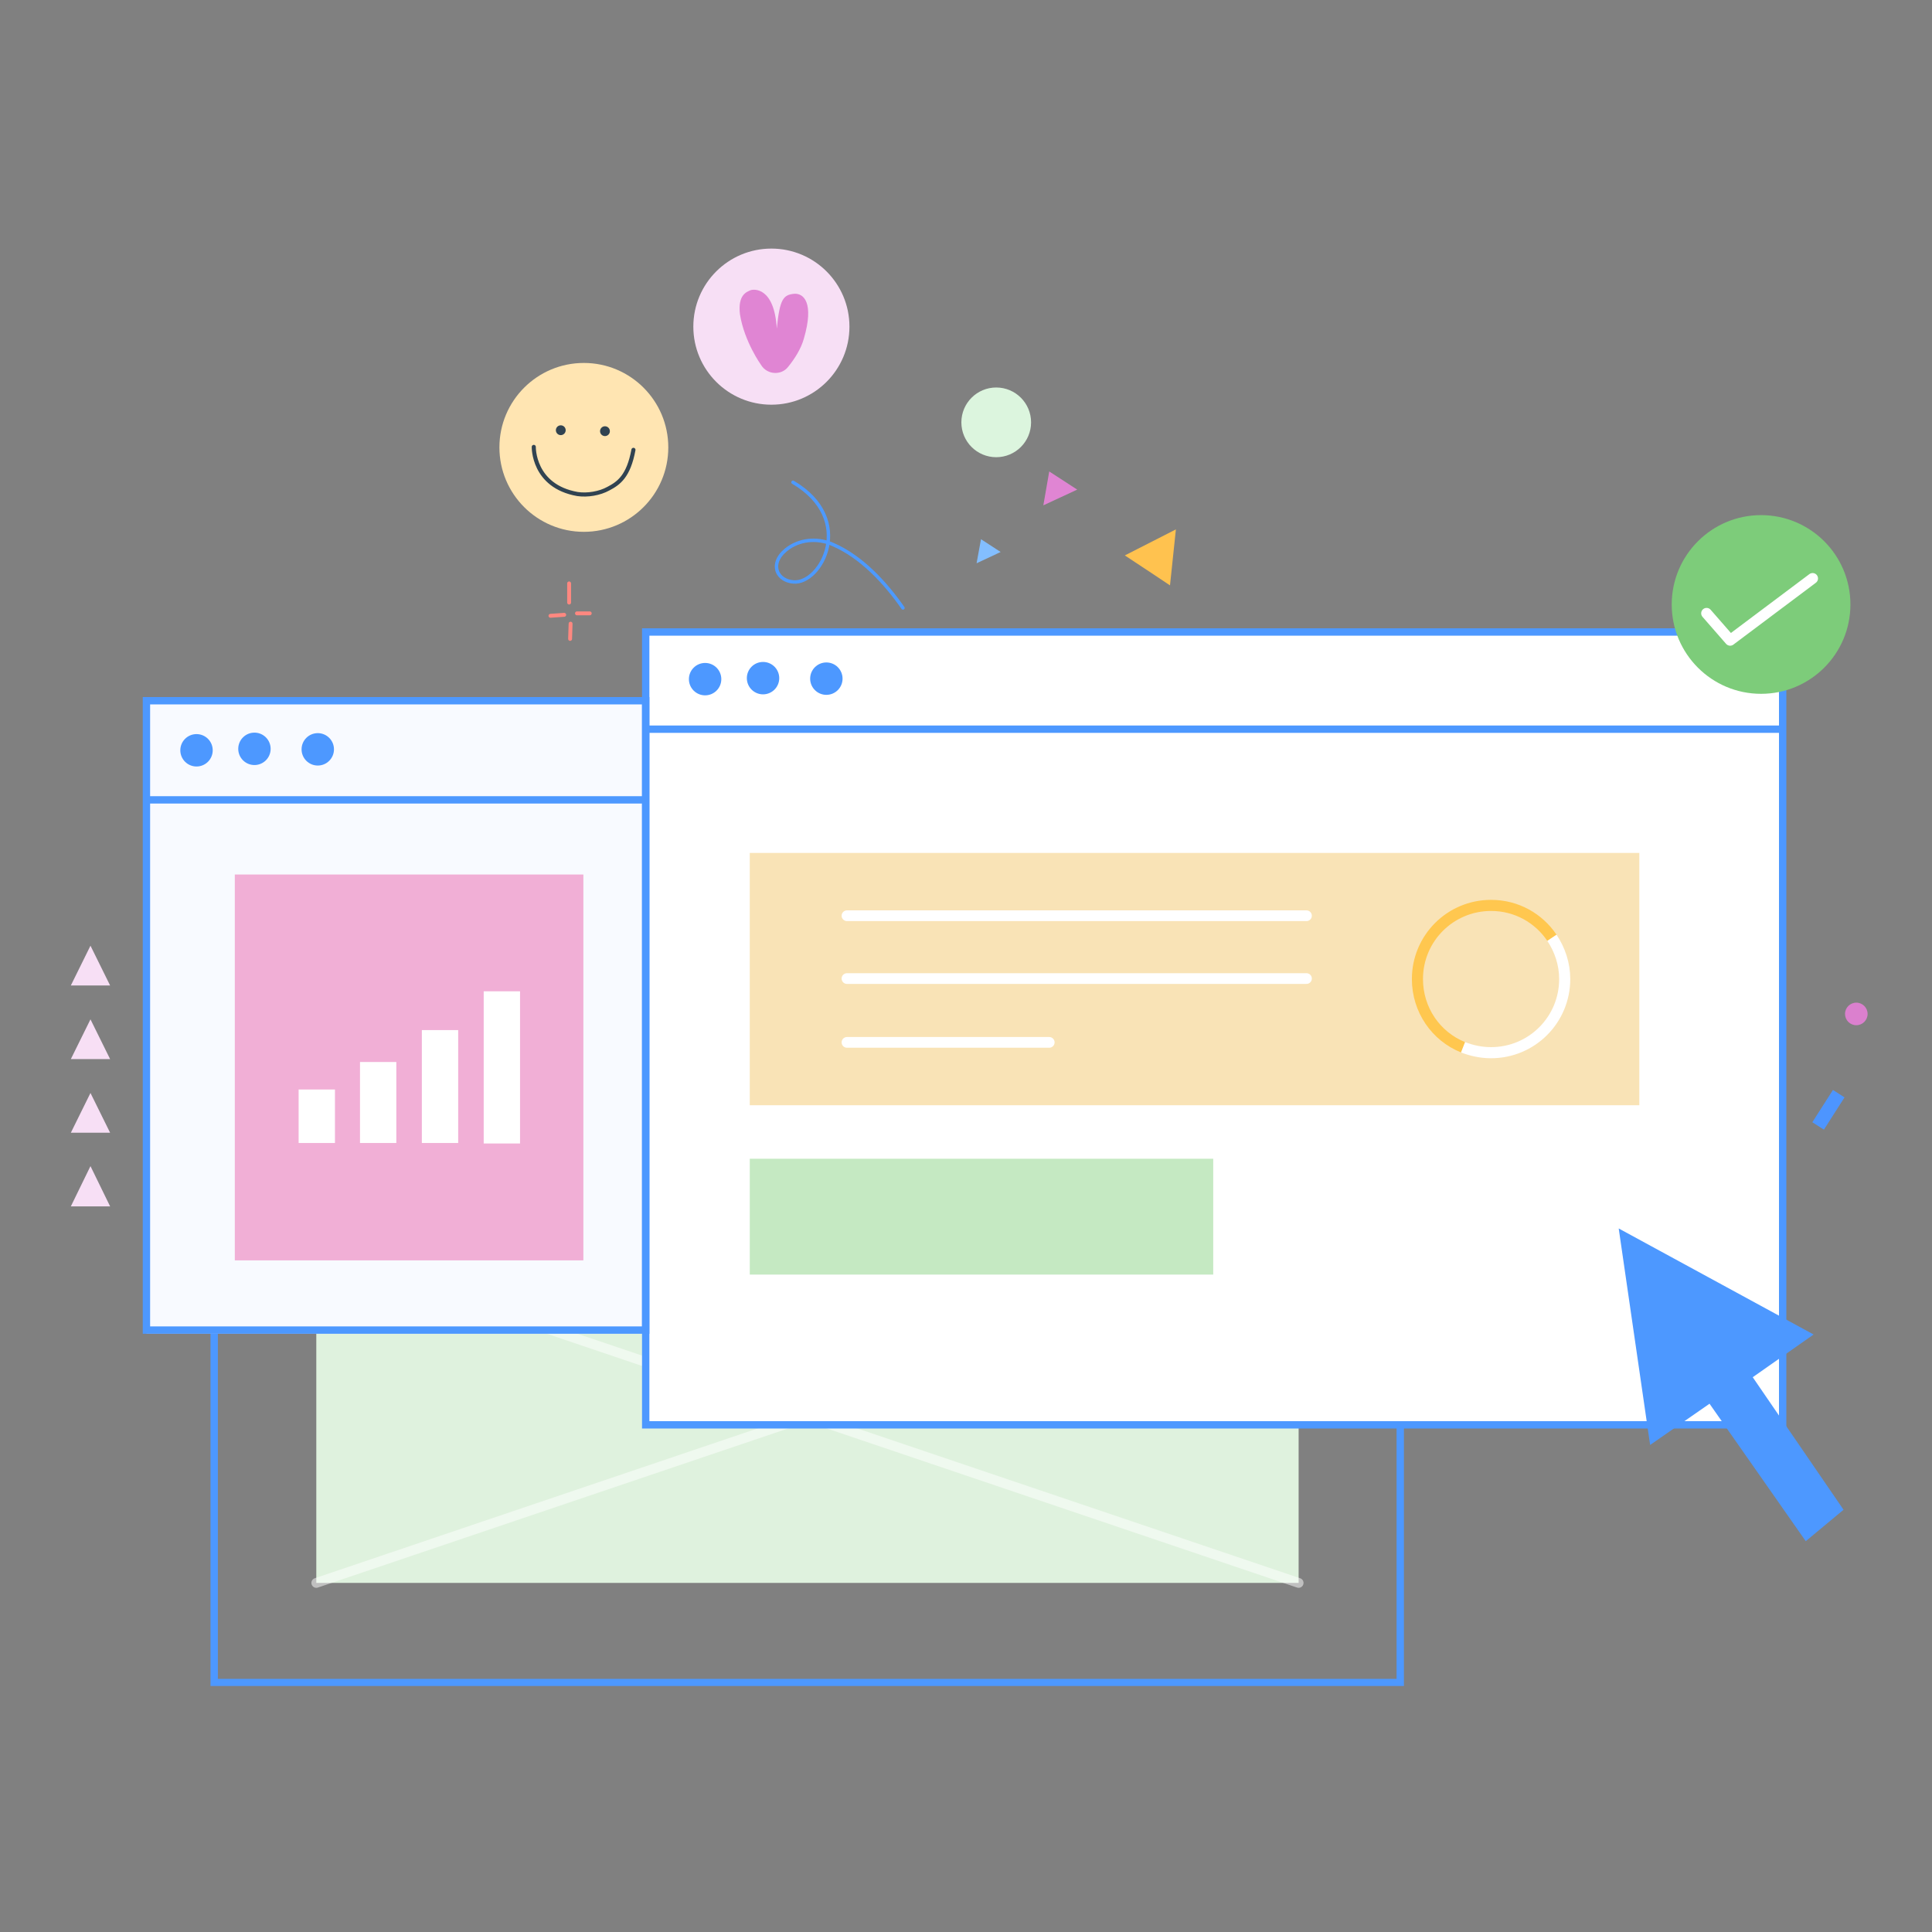<svg width="300" height="300" viewBox="0 0 300 300" fill="none" xmlns="http://www.w3.org/2000/svg">
<rect x="0" y="0" width="300" height="300" fill="#808080" stroke="none"/>
<g clip-path="url(#clip0_683_1875)">
<path d="M201.65 194.186H49.115V245.793H201.65V194.186Z" fill="#DFF2DE"/>
<path d="M217.429 169.411H33.258V261.268H217.429V169.411Z" stroke="#4D98FF" stroke-width="1.143" stroke-miterlimit="10"/>
<path opacity="0.5" d="M49.115 245.793L201.65 194.186" stroke="white" stroke-width="1.525" stroke-miterlimit="10" stroke-linecap="round" stroke-linejoin="round"/>
<path opacity="0.5" d="M201.65 245.793L49.115 194.186" stroke="white" stroke-width="1.525" stroke-miterlimit="10" stroke-linecap="round" stroke-linejoin="round"/>
<path d="M100.57 108.273H22.739V207.066H100.57V108.273Z" fill="white"/>
<path opacity="0.33" d="M100.57 108.273H22.739V207.066H100.57V108.273Z" fill="#EAF1FF"/>
<path d="M140.209 94.401C137.389 90.361 133.73 86.473 129.385 84.568C127.174 83.577 124.582 83.653 122.524 85.025C121.152 85.94 120.237 87.312 120.694 88.684C121.076 89.751 122.143 90.285 123.21 90.361C127.479 90.742 132.967 80.68 123.134 74.886" stroke="#4D9AFF" stroke-width="0.529" stroke-miterlimit="10" stroke-linecap="round" stroke-linejoin="round"/>
<path d="M276.812 98.136H100.265V221.247H276.812V98.136Z" fill="white"/>
<path d="M276.812 98.136H100.265V221.247H276.812V98.136Z" stroke="#4D98FF" stroke-width="1.143" stroke-miterlimit="10"/>
<path d="M100.494 113.227H276.965" stroke="#4D98FF" stroke-width="1.143" stroke-miterlimit="10"/>
<path d="M100.265 108.809H22.739V206.535H100.265V108.809Z" stroke="#4D98FF" stroke-width="1.143" stroke-miterlimit="10"/>
<path d="M251.352 190.755L256.231 224.372L265.455 217.969L280.396 239.313L286.265 234.435L272.163 213.853L281.615 207.221L251.352 190.755Z" fill="#4D98FF"/>
<path d="M109.489 107.973C110.878 107.973 112.005 106.847 112.005 105.457C112.005 104.068 110.878 102.942 109.489 102.942C108.1 102.942 106.973 104.068 106.973 105.457C106.973 106.847 108.1 107.973 109.489 107.973Z" fill="#4D98FF"/>
<path d="M118.484 107.818C119.874 107.818 121 106.692 121 105.303C121 103.913 119.874 102.787 118.484 102.787C117.095 102.787 115.969 103.913 115.969 105.303C115.969 106.692 117.095 107.818 118.484 107.818Z" fill="#4D98FF"/>
<path d="M128.317 107.896C129.706 107.896 130.832 106.769 130.832 105.38C130.832 103.991 129.706 102.865 128.317 102.865C126.928 102.865 125.801 103.991 125.801 105.38C125.801 106.769 126.928 107.896 128.317 107.896Z" fill="#4D98FF"/>
<path d="M30.515 119.021C31.905 119.021 33.031 117.895 33.031 116.505C33.031 115.116 31.905 113.99 30.515 113.99C29.126 113.99 28 115.116 28 116.505C28 117.895 29.126 119.021 30.515 119.021Z" fill="#4D98FF"/>
<path d="M39.51 118.795C40.899 118.795 42.025 117.668 42.025 116.279C42.025 114.89 40.899 113.763 39.51 113.763C38.12 113.763 36.994 114.89 36.994 116.279C36.994 117.668 38.12 118.795 39.51 118.795Z" fill="#4D98FF"/>
<path d="M49.344 118.872C50.733 118.872 51.859 117.746 51.859 116.357C51.859 114.967 50.733 113.841 49.344 113.841C47.954 113.841 46.828 114.967 46.828 116.357C46.828 117.746 47.954 118.872 49.344 118.872Z" fill="#4D98FF"/>
<path d="M22.816 124.203H100.036" stroke="#4D98FF" stroke-width="1.143" stroke-miterlimit="10"/>
<path d="M90.584 135.793H36.461V195.709H90.584V135.793Z" fill="#F1AFD6"/>
<path d="M254.554 132.44H116.426V171.622H254.554V132.44Z" fill="#F9E3B6"/>
<path d="M188.387 179.928H116.426V197.918H188.387V179.928Z" fill="#C5E9C2"/>
<path d="M179.391 89.371L174.664 86.246L182.592 82.206L181.677 90.896L179.391 89.371Z" fill="#FFC24F"/>
<path d="M288.247 159.196C289.215 159.196 290 158.412 290 157.443C290 156.475 289.215 155.69 288.247 155.69C287.279 155.69 286.494 156.475 286.494 157.443C286.494 158.412 287.279 159.196 288.247 159.196Z" fill="#DB80CE"/>
<path d="M286.418 170.399L284.619 169.25L281.418 174.261L283.217 175.41L286.418 170.399Z" fill="#4D95FF"/>
<path d="M17.098 153.023L14.049 146.848L11 153.023H17.098Z" fill="#F7DFF5"/>
<path d="M17.098 164.457L14.049 158.283L11 164.457H17.098Z" fill="#F7DFF5"/>
<path d="M17.098 175.892L14.049 169.717L11 175.892H17.098Z" fill="#F7DFF5"/>
<path d="M17.098 187.325L14.049 181.074L11 187.325H17.098Z" fill="#F7DFF5"/>
<path d="M131.518 142.195H202.869" stroke="white" stroke-width="1.664" stroke-miterlimit="10" stroke-linecap="round" stroke-linejoin="round"/>
<path d="M131.518 151.95H202.869" stroke="white" stroke-width="1.664" stroke-miterlimit="10" stroke-linecap="round" stroke-linejoin="round"/>
<path d="M131.518 161.86H162.925" stroke="white" stroke-width="1.664" stroke-miterlimit="10" stroke-linecap="round" stroke-linejoin="round"/>
<path d="M273.458 107.736C281.121 107.736 287.332 101.524 287.332 93.862C287.332 86.2 281.121 79.988 273.458 79.988C265.796 79.988 259.584 86.2 259.584 93.862C259.584 101.524 265.796 107.736 273.458 107.736Z" fill="#7DCC7A"/>
<path d="M264.997 95.233L268.656 99.425L281.462 89.82" stroke="white" stroke-width="1.676" stroke-miterlimit="10" stroke-linecap="round" stroke-linejoin="round"/>
<path d="M80.75 153.93H75.109V177.561H80.75V153.93Z" fill="white"/>
<path d="M61.541 164.906H55.9V177.484H61.541V164.906Z" fill="white"/>
<path d="M52.012 169.176H46.371V177.485H52.012V169.176Z" fill="white"/>
<path d="M71.146 159.951H65.505V177.484H71.146V159.951Z" fill="white"/>
<path d="M227.187 162.621C222.995 160.944 220.098 156.828 220.098 152.025C220.098 145.698 225.205 140.591 231.532 140.591C235.496 140.591 238.927 142.573 240.985 145.622" stroke="#FFC74F" stroke-width="1.723" stroke-miterlimit="10"/>
<path d="M240.985 145.623C242.205 147.453 242.967 149.663 242.967 152.027C242.967 158.354 237.86 163.461 231.533 163.461C230.008 163.461 228.56 163.156 227.188 162.622" stroke="white" stroke-width="1.723" stroke-miterlimit="10"/>
<path d="M88.525 99.208L88.601 96.844" stroke="#FF8880" stroke-width="0.604" stroke-miterlimit="10" stroke-linecap="round" stroke-linejoin="round"/>
<path d="M88.373 93.564V90.591" stroke="#FF8880" stroke-width="0.604" stroke-miterlimit="10" stroke-linecap="round" stroke-linejoin="round"/>
<path d="M85.476 95.621L87.61 95.469" stroke="#FF8880" stroke-width="0.604" stroke-miterlimit="10" stroke-linecap="round" stroke-linejoin="round"/>
<path d="M89.592 95.242H91.574" stroke="#FF8880" stroke-width="0.604" stroke-miterlimit="10" stroke-linecap="round" stroke-linejoin="round"/>
<path d="M154.693 70.995C157.682 70.995 160.105 68.572 160.105 65.583C160.105 62.594 157.682 60.17 154.693 60.17C151.704 60.17 149.281 62.594 149.281 65.583C149.281 68.572 151.704 70.995 154.693 70.995Z" fill="#DCF5DE"/>
<path d="M152.329 83.73L151.643 87.466L155.379 85.712L152.329 83.73Z" fill="#83BEFF"/>
<path d="M162.925 73.207L162.01 78.467L167.27 76.028L162.925 73.207Z" fill="#E085D3"/>
<path d="M90.66 82.582C97.902 82.582 103.772 76.711 103.772 69.47C103.772 62.229 97.902 56.359 90.66 56.359C83.419 56.359 77.549 62.229 77.549 69.47C77.549 76.711 83.419 82.582 90.66 82.582Z" fill="#FFE5B2"/>
<path d="M87.078 67.567C87.499 67.567 87.84 67.225 87.84 66.804C87.84 66.383 87.499 66.042 87.078 66.042C86.656 66.042 86.315 66.383 86.315 66.804C86.315 67.225 86.656 67.567 87.078 67.567Z" fill="#314351"/>
<path d="M93.938 67.716C94.359 67.716 94.701 67.374 94.701 66.953C94.701 66.532 94.359 66.191 93.938 66.191C93.517 66.191 93.176 66.532 93.176 66.953C93.176 67.374 93.517 67.716 93.938 67.716Z" fill="#314351"/>
<path d="M82.885 69.395C82.885 69.395 82.733 75.493 89.67 76.713C91.194 76.942 93.1 76.637 94.472 75.874C96.073 75.036 97.598 73.969 98.36 69.852" stroke="#314351" stroke-width="0.637" stroke-miterlimit="10" stroke-linecap="round" stroke-linejoin="round"/>
<path d="M119.781 62.841C126.475 62.841 131.901 57.415 131.901 50.721C131.901 44.027 126.475 38.6 119.781 38.6C113.087 38.6 107.66 44.027 107.66 50.721C107.66 57.415 113.087 62.841 119.781 62.841Z" fill="#F7DFF5"/>
<path d="M118.179 56.669C118.179 56.669 115.587 53.086 114.901 48.817C114.52 45.692 116.045 45.31 116.502 45.082C117.036 44.853 120.237 44.548 120.619 51.028C121.076 46.454 121.61 45.768 123.363 45.615C124.735 45.539 126.488 46.911 124.811 52.629C124.354 54.229 123.363 55.754 122.372 56.974C121.305 58.346 119.094 58.193 118.179 56.669Z" fill="#E085D3"/>
</g>
<defs>
<clipPath id="clip0_683_1875">
<rect width="279" height="223.2" fill="white" transform="translate(11 38.6)"/>
</clipPath>
</defs>
</svg>
